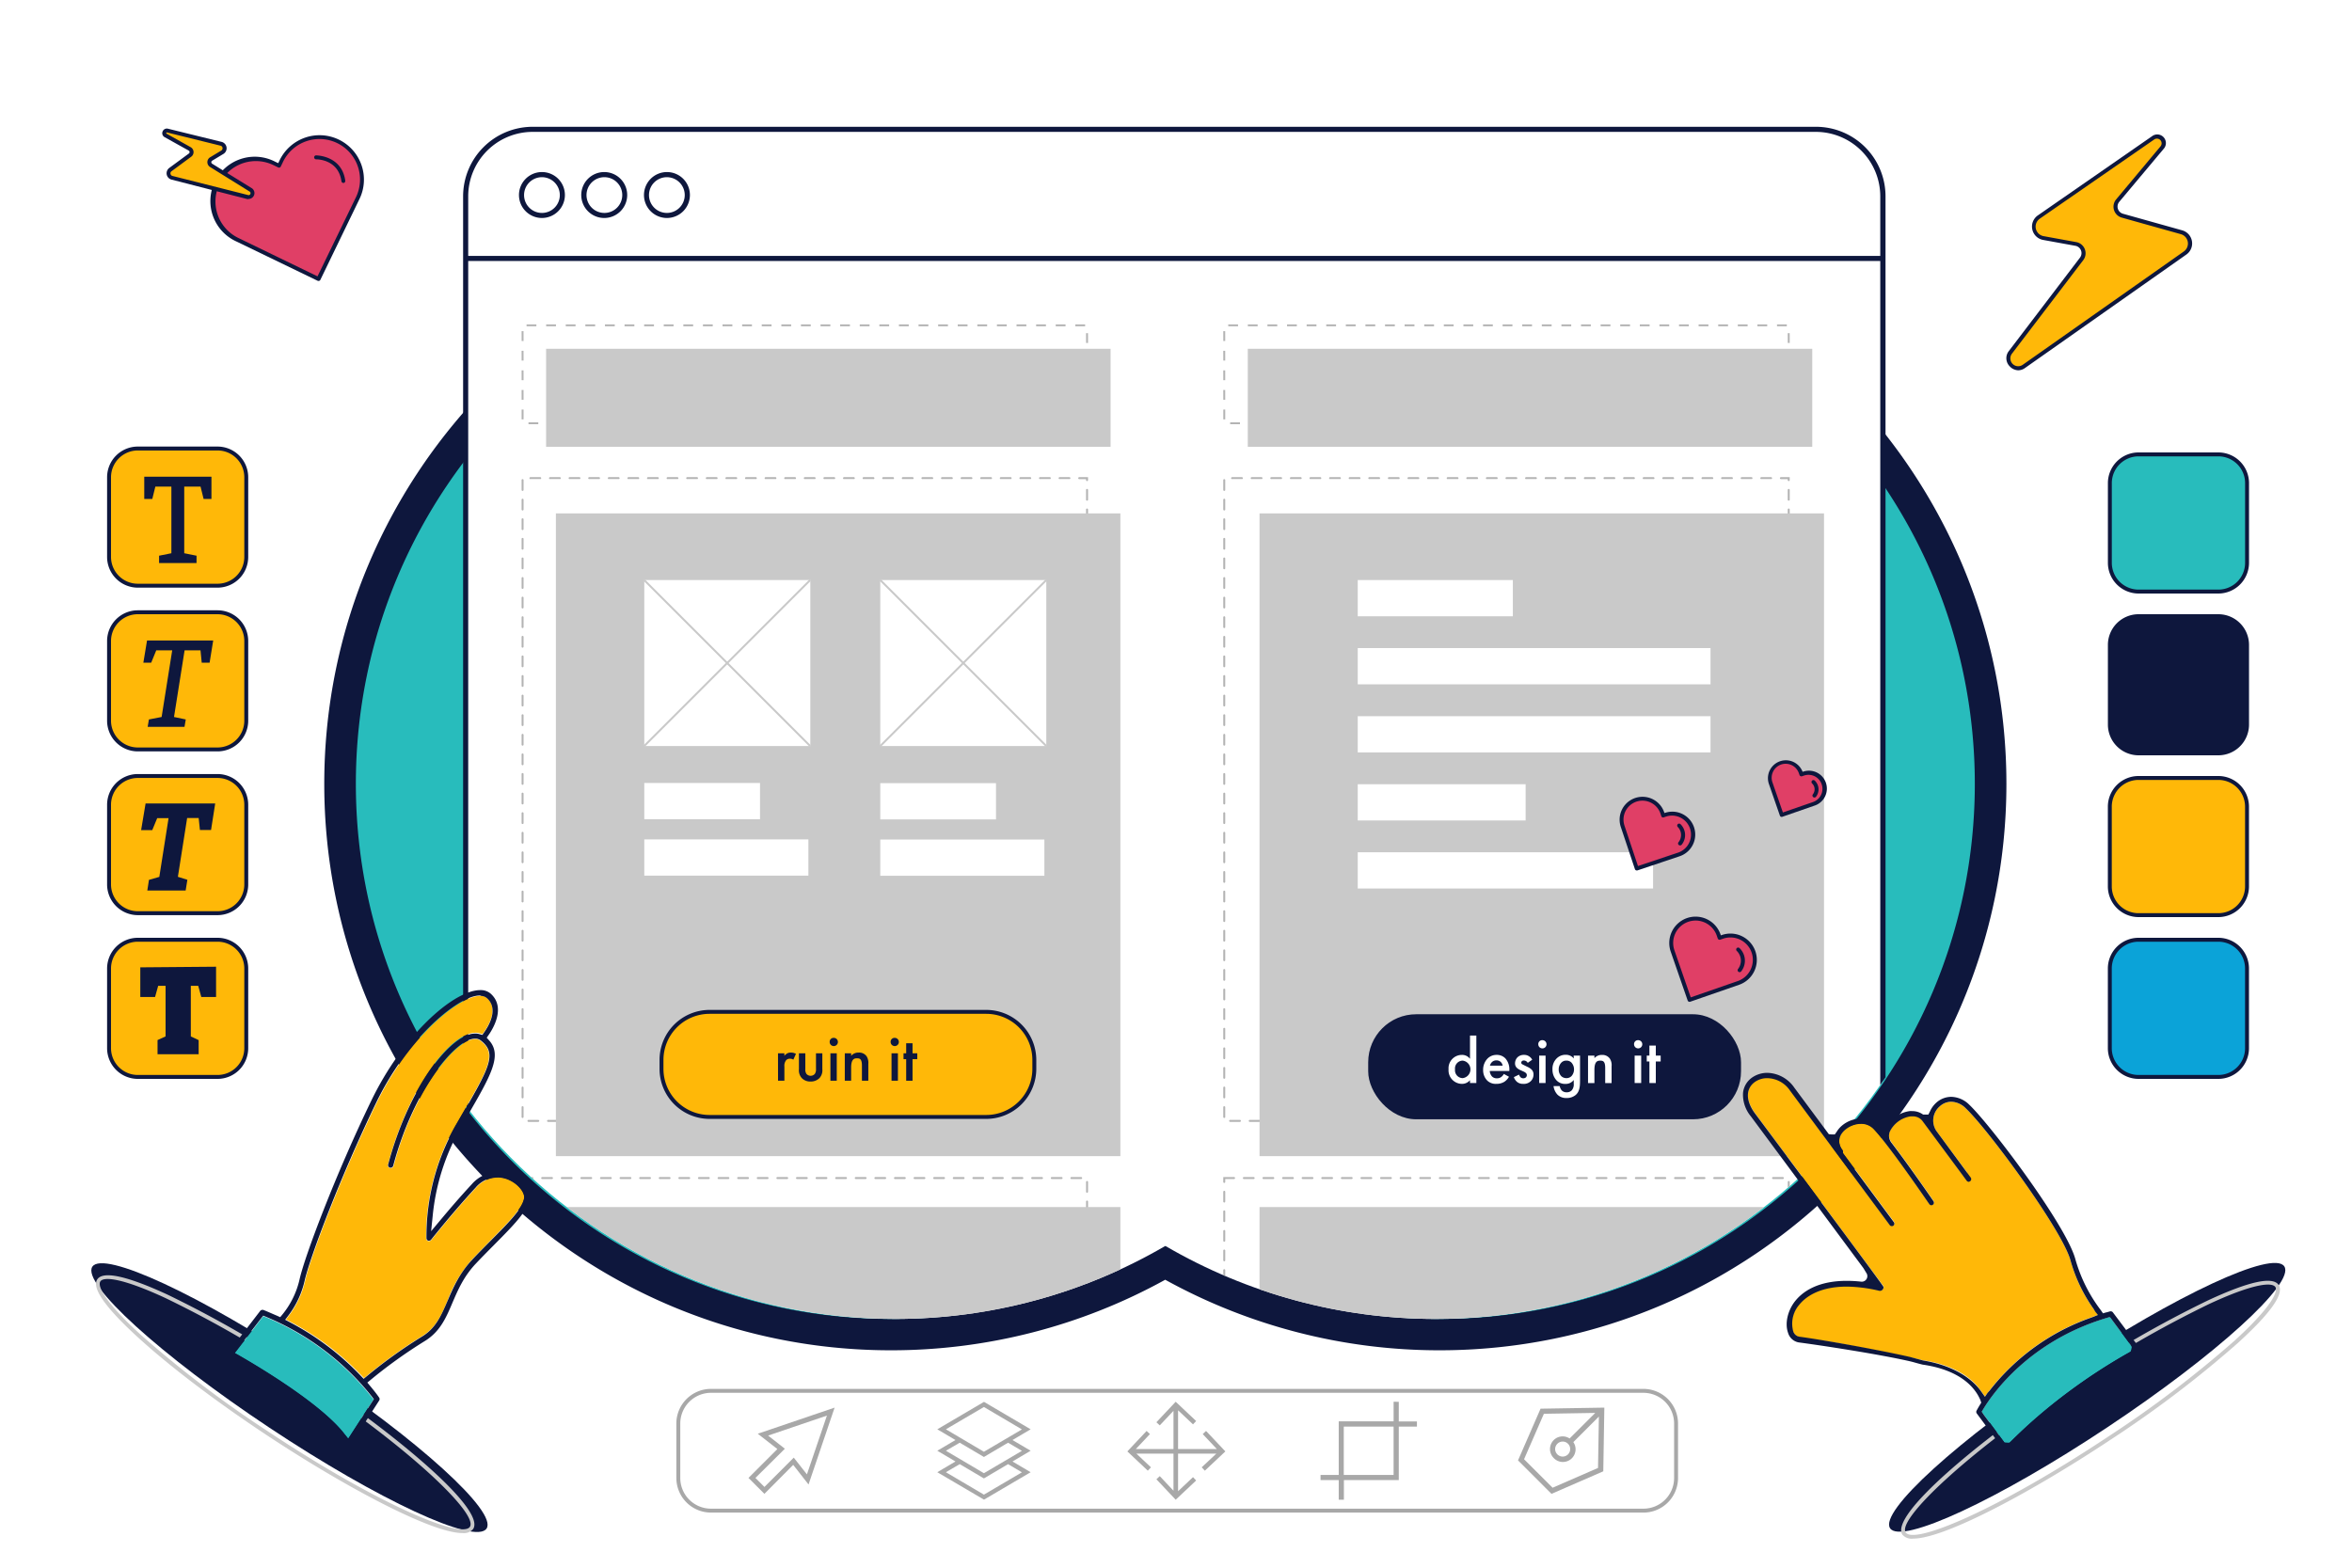 <svg id="Web_Design" data-name="Web Design" xmlns="http://www.w3.org/2000/svg" xmlns:xlink="http://www.w3.org/1999/xlink" viewBox="0 0 600 400"><defs><style>.cls-1,.cls-8,.cls-9{fill:none;}.cls-2{fill:#fff;}.cls-3{fill:#28bcbc;}.cls-4{fill:#0e173d;}.cls-5{clip-path:url(#clip-path);}.cls-6{fill:#b3b3b3;}.cls-7{fill:#c9c9c9;}.cls-8{stroke:#b3b3b3;stroke-linecap:round;stroke-dasharray:2.5 2.5;}.cls-8,.cls-9{stroke-miterlimit:10;stroke-width:0.5px;}.cls-9{stroke:#c9c9c9;}.cls-10{fill:#ffb808;}.cls-11{fill:#0ba3d8;}.cls-12{fill:#e03f66;}.cls-13{fill:#a8a8a8;}</style><clipPath id="clip-path"><path class="cls-1" d="M504.86,196c0,77.61-62,140.53-138.58,140.53a136.51,136.51,0,0,1-69-18.63,136.51,136.51,0,0,1-69,18.63C151.74,336.5,89.7,273.58,89.7,196s16.41-245,93-245c25.12,0,94.31,3.54,114.63,15.4C317.6-45.51,398.38-49.71,423.5-49.71,500-49.71,504.86,118.35,504.86,196Z"/></clipPath></defs><rect class="cls-2" width="600" height="400"/><path class="cls-3" d="M507.78,200a140.57,140.57,0,0,1-210.5,121.9,140.53,140.53,0,1,1,0-243.8A140.57,140.57,0,0,1,507.78,200Z"/><path class="cls-4" d="M367.25,344.53a144.62,144.62,0,0,1-70-18,144.59,144.59,0,0,1-70,18c-79.69,0-144.53-64.84-144.53-144.53S147.62,55.47,227.31,55.47a144.59,144.59,0,0,1,70,18,144.62,144.62,0,0,1,70-18c79.7,0,144.53,64.84,144.53,144.53S447,344.53,367.25,344.53Zm-70-26.63a4.07,4.07,0,0,1,2,.53,136.43,136.43,0,0,0,68,18.1c75.28,0,136.53-61.25,136.53-136.53S442.53,63.47,367.25,63.47a136.43,136.43,0,0,0-68,18.1,4,4,0,0,1-4,0,136.47,136.47,0,0,0-68-18.1C152,63.47,90.78,124.72,90.78,200S152,336.53,227.31,336.53a136.47,136.47,0,0,0,68-18.1A4,4,0,0,1,297.28,317.9Z"/><g class="cls-5"><g id="window"><rect class="cls-2" x="118.79" y="33" width="361.51" height="343.73" rx="17.08"/><path class="cls-4" d="M463.23,377.38H135.87a17.76,17.76,0,0,1-17.73-17.73V50.08a17.75,17.75,0,0,1,17.73-17.73H463.23A17.75,17.75,0,0,1,481,50.08V359.65A17.76,17.76,0,0,1,463.23,377.38ZM135.87,33.65a16.45,16.45,0,0,0-16.43,16.43V359.65a16.45,16.45,0,0,0,16.43,16.43H463.23a16.45,16.45,0,0,0,16.43-16.43V50.08a16.45,16.45,0,0,0-16.43-16.43Z"/><rect class="cls-4" x="119.09" y="65.29" width="360.91" height="1.3"/><circle class="cls-2" cx="138.26" cy="49.77" r="5.2"/><path class="cls-4" d="M138.26,55.62a5.86,5.86,0,1,1,5.85-5.85A5.87,5.87,0,0,1,138.26,55.62Zm0-10.41a4.56,4.56,0,1,0,4.55,4.56A4.57,4.57,0,0,0,138.26,45.21Z"/><circle class="cls-2" cx="154.19" cy="49.77" r="5.2"/><path class="cls-4" d="M154.19,55.62A5.86,5.86,0,1,1,160,49.77,5.86,5.86,0,0,1,154.19,55.62Zm0-10.41a4.56,4.56,0,1,0,4.55,4.56A4.56,4.56,0,0,0,154.19,45.21Z"/><circle class="cls-2" cx="170.13" cy="49.77" r="5.2"/><path class="cls-4" d="M170.13,55.62A5.86,5.86,0,1,1,176,49.77,5.87,5.87,0,0,1,170.13,55.62Zm0-10.41a4.56,4.56,0,1,0,4.55,4.56A4.57,4.57,0,0,0,170.13,45.21Z"/><path class="cls-6" d="M277.31,108.24h-2.5v-.48h2.5Zm-5,0h-2.5v-.48h2.5Zm-5,0h-2.5v-.48h2.5Zm-5,0h-2.5v-.48h2.5Zm-5,0h-2.5v-.48h2.5Zm-5,0h-2.5v-.48h2.5Zm-5,0h-2.5v-.48h2.5Zm-5,0h-2.5v-.48h2.5Zm-5,0h-2.5v-.48h2.5Zm-5,0h-2.5v-.48h2.5Zm-5,0h-2.5v-.48h2.5Zm-5,0h-2.5v-.48h2.5Zm-5,0h-2.5v-.48h2.5Zm-5,0h-2.5v-.48h2.5Zm-5,0h-2.5v-.48h2.5Zm-5,0h-2.5v-.48h2.5Zm-5,0h-2.5v-.48h2.5Zm-5,0h-2.5v-.48h2.5Zm-5,0h-2.5v-.48h2.5Zm-5,0h-2.5v-.48h2.5Zm-5,0h-2.5v-.48h2.5Zm-5,0h-2.5v-.48h2.5Zm-5,0h-2.5v-.48h2.5Zm-5,0h-2.5v-.48h2.5Zm-5,0h-2.5v-.48h2.5Zm-5,0h-2.5v-.48h2.5Zm-5,0h-2.5v-.48h2.5Zm-5,0h-2.5v-.48h2.5Zm-5,0h-2.5v-.48h2.5Zm140.24-.74h-.49V105h.49Zm-144-.5h-.49v-2.5h.49Zm144-4.5h-.49V100h.49Zm-144-.5h-.49V99.5h.49Zm144-4.5h-.49V95h.49Zm-144-.5h-.49V94.5h.49Zm144-4.5h-.49V90h.49Zm-144-.5h-.49V89.5h.49Zm144-4.5h-.49V85h.49Zm-144-.5h-.49V84.5h.49Zm143.26-3.76h-2.5v-.48h2.5Zm-5,0h-2.5v-.48h2.5Zm-5,0h-2.5v-.48h2.5Zm-5,0h-2.5v-.48h2.5Zm-5,0h-2.5v-.48h2.5Zm-5,0h-2.5v-.48h2.5Zm-5,0h-2.5v-.48h2.5Zm-5,0h-2.5v-.48h2.5Zm-5,0h-2.5v-.48h2.5Zm-5,0h-2.5v-.48h2.5Zm-5,0h-2.5v-.48h2.5Zm-5,0h-2.5v-.48h2.5Zm-5,0h-2.5v-.48h2.5Zm-5,0h-2.5v-.48h2.5Zm-5,0h-2.5v-.48h2.5Zm-5,0h-2.5v-.48h2.5Zm-5,0h-2.5v-.48h2.5Zm-5,0h-2.5v-.48h2.5Zm-5,0h-2.5v-.48h2.5Zm-5,0h-2.5v-.48h2.5Zm-5,0h-2.5v-.48h2.5Zm-5,0h-2.5v-.48h2.5Zm-5,0h-2.5v-.48h2.5Zm-5,0h-2.5v-.48h2.5Zm-5,0h-2.5v-.48h2.5Zm-5,0h-2.5v-.48h2.5Zm-5,0h-2.5v-.48h2.5Zm-5,0h-2.5v-.48h2.5Zm-5,0h-2.5v-.48h2.5Z"/><rect class="cls-7" x="139.31" y="89" width="144" height="25"/><path class="cls-6" d="M277.56,286.25h-2.75a.25.25,0,1,1,0-.5h2.25V285a.25.25,0,0,1,.5,0Zm-5.25,0h-2.5a.25.25,0,1,1,0-.5h2.5a.25.25,0,0,1,0,.5Zm-5,0h-2.5a.25.25,0,1,1,0-.5h2.5a.25.25,0,0,1,0,.5Zm-5,0h-2.5a.25.25,0,1,1,0-.5h2.5a.25.25,0,0,1,0,.5Zm-5,0h-2.5a.25.25,0,1,1,0-.5h2.5a.25.25,0,0,1,0,.5Zm-5,0h-2.5a.25.25,0,1,1,0-.5h2.5a.25.25,0,0,1,0,.5Zm-5,0h-2.5a.25.25,0,1,1,0-.5h2.5a.25.25,0,0,1,0,.5Zm-5,0h-2.5a.25.25,0,1,1,0-.5h2.5a.25.25,0,0,1,0,.5Zm-5,0h-2.5a.25.25,0,1,1,0-.5h2.5a.25.25,0,0,1,0,.5Zm-5,0h-2.5a.25.25,0,1,1,0-.5h2.5a.25.25,0,0,1,0,.5Zm-5,0h-2.5a.25.25,0,0,1,0-.5h2.5a.25.25,0,0,1,0,.5Zm-5,0h-2.5a.25.25,0,0,1,0-.5h2.5a.25.25,0,0,1,0,.5Zm-5,0h-2.5a.25.25,0,0,1,0-.5h2.5a.25.25,0,0,1,0,.5Zm-5,0h-2.5a.25.25,0,0,1,0-.5h2.5a.25.25,0,0,1,0,.5Zm-5,0h-2.5a.25.25,0,0,1,0-.5h2.5a.25.25,0,0,1,0,.5Zm-5,0h-2.5a.25.25,0,0,1,0-.5h2.5a.25.25,0,0,1,0,.5Zm-5,0h-2.5a.25.25,0,0,1,0-.5h2.5a.25.25,0,0,1,0,.5Zm-5,0h-2.5a.25.25,0,0,1,0-.5h2.5a.25.25,0,0,1,0,.5Zm-5,0h-2.5a.25.25,0,0,1,0-.5h2.5a.25.25,0,0,1,0,.5Zm-5,0h-2.5a.25.25,0,0,1,0-.5h2.5a.25.25,0,0,1,0,.5Zm-5,0h-2.5a.25.25,0,0,1,0-.5h2.5a.25.25,0,0,1,0,.5Zm-5,0h-2.5a.25.25,0,0,1,0-.5h2.5a.25.25,0,0,1,0,.5Zm-5,0h-2.5a.25.25,0,0,1,0-.5h2.5a.25.25,0,0,1,0,.5Zm-5,0h-2.5a.25.25,0,0,1,0-.5h2.5a.25.25,0,0,1,0,.5Zm-5,0h-2.5a.25.25,0,0,1,0-.5h2.5a.25.25,0,0,1,0,.5Zm-5,0h-2.5a.25.25,0,0,1,0-.5h2.5a.25.25,0,0,1,0,.5Zm-5,0h-2.5a.25.25,0,0,1,0-.5h2.5a.25.25,0,0,1,0,.5Zm-5,0h-2.5a.25.25,0,0,1,0-.5h2.5a.25.25,0,0,1,0,.5Zm-5,0h-2.5a.25.25,0,0,1,0-.5h2.5a.25.25,0,0,1,0,.5Zm-4-1a.25.25,0,0,1-.25-.25v-2.5a.25.25,0,0,1,.5,0V285A.25.25,0,0,1,133.31,285.25Zm144-2.5a.25.25,0,0,1-.25-.25V280a.25.25,0,0,1,.5,0v2.5A.25.25,0,0,1,277.31,282.75Zm-144-2.5a.25.25,0,0,1-.25-.25v-2.5a.25.25,0,0,1,.5,0V280A.25.25,0,0,1,133.31,280.25Zm144-2.5a.25.25,0,0,1-.25-.25V275a.25.25,0,0,1,.5,0v2.5A.25.25,0,0,1,277.31,277.75Zm-144-2.5a.25.25,0,0,1-.25-.25v-2.5a.25.25,0,0,1,.5,0V275A.25.25,0,0,1,133.31,275.25Zm144-2.5a.25.25,0,0,1-.25-.25V270a.25.25,0,0,1,.5,0v2.5A.25.25,0,0,1,277.31,272.75Zm-144-2.5a.25.25,0,0,1-.25-.25v-2.5a.25.25,0,0,1,.5,0V270A.25.25,0,0,1,133.31,270.25Zm144-2.5a.25.25,0,0,1-.25-.25V265a.25.25,0,0,1,.5,0v2.5A.25.25,0,0,1,277.31,267.75Zm-144-2.5a.25.25,0,0,1-.25-.25v-2.5a.25.25,0,0,1,.5,0V265A.25.25,0,0,1,133.31,265.25Zm144-2.5a.25.25,0,0,1-.25-.25V260a.25.25,0,0,1,.5,0v2.5A.25.25,0,0,1,277.31,262.75Zm-144-2.5a.25.25,0,0,1-.25-.25v-2.5a.25.25,0,0,1,.5,0V260A.25.25,0,0,1,133.31,260.25Zm144-2.5a.25.25,0,0,1-.25-.25V255a.25.25,0,1,1,.5,0v2.5A.25.25,0,0,1,277.31,257.75Zm-144-2.5a.25.25,0,0,1-.25-.25v-2.5a.25.25,0,0,1,.5,0V255A.25.25,0,0,1,133.31,255.25Zm144-2.5a.25.25,0,0,1-.25-.25V250a.25.25,0,1,1,.5,0v2.5A.25.25,0,0,1,277.31,252.75Zm-144-2.5a.25.25,0,0,1-.25-.25v-2.5a.25.25,0,0,1,.5,0V250A.25.25,0,0,1,133.31,250.25Zm144-2.5a.25.25,0,0,1-.25-.25V245a.25.25,0,1,1,.5,0v2.5A.25.25,0,0,1,277.31,247.75Zm-144-2.5a.25.25,0,0,1-.25-.25v-2.5a.25.25,0,0,1,.5,0V245A.25.25,0,0,1,133.31,245.25Zm144-2.5a.25.25,0,0,1-.25-.25V240a.25.25,0,1,1,.5,0v2.5A.25.25,0,0,1,277.31,242.75Zm-144-2.5a.25.25,0,0,1-.25-.25v-2.5a.25.25,0,0,1,.5,0V240A.25.25,0,0,1,133.31,240.25Zm144-2.5a.25.25,0,0,1-.25-.25V235a.25.25,0,1,1,.5,0v2.5A.25.25,0,0,1,277.31,237.75Zm-144-2.5a.25.25,0,0,1-.25-.25v-2.5a.25.25,0,0,1,.5,0V235A.25.25,0,0,1,133.31,235.25Zm144-2.5a.25.25,0,0,1-.25-.25V230a.25.25,0,0,1,.5,0v2.5A.25.25,0,0,1,277.31,232.75Zm-144-2.5a.25.25,0,0,1-.25-.25v-2.5a.25.25,0,0,1,.5,0V230A.25.25,0,0,1,133.31,230.25Zm144-2.5a.25.25,0,0,1-.25-.25V225a.25.25,0,0,1,.5,0v2.5A.25.25,0,0,1,277.31,227.75Zm-144-2.5a.25.25,0,0,1-.25-.25v-2.5a.25.25,0,0,1,.5,0V225A.25.25,0,0,1,133.31,225.25Zm144-2.5a.25.25,0,0,1-.25-.25V220a.25.25,0,0,1,.5,0v2.5A.25.25,0,0,1,277.31,222.75Zm-144-2.5a.25.25,0,0,1-.25-.25v-2.5a.25.25,0,0,1,.5,0V220A.25.25,0,0,1,133.31,220.25Zm144-2.5a.25.25,0,0,1-.25-.25V215a.25.25,0,0,1,.5,0v2.5A.25.25,0,0,1,277.31,217.75Zm-144-2.5a.25.25,0,0,1-.25-.25v-2.5a.25.25,0,0,1,.5,0V215A.25.25,0,0,1,133.31,215.25Zm144-2.5a.25.25,0,0,1-.25-.25V210a.25.25,0,0,1,.5,0v2.5A.25.25,0,0,1,277.31,212.75Zm-144-2.5a.25.25,0,0,1-.25-.25v-2.5a.25.25,0,0,1,.5,0V210A.25.25,0,0,1,133.31,210.25Zm144-2.5a.25.25,0,0,1-.25-.25V205a.25.25,0,0,1,.5,0v2.5A.25.25,0,0,1,277.31,207.75Zm-144-2.5a.25.25,0,0,1-.25-.25v-2.5a.25.25,0,0,1,.5,0V205A.25.25,0,0,1,133.31,205.25Zm144-2.5a.25.25,0,0,1-.25-.25V200a.25.25,0,0,1,.5,0v2.5A.25.25,0,0,1,277.31,202.75Zm-144-2.5a.25.25,0,0,1-.25-.25v-2.5a.25.25,0,0,1,.5,0V200A.25.25,0,0,1,133.31,200.25Zm144-2.5a.25.25,0,0,1-.25-.25V195a.25.25,0,0,1,.5,0v2.5A.25.25,0,0,1,277.31,197.75Zm-144-2.5a.25.25,0,0,1-.25-.25v-2.5a.25.25,0,0,1,.5,0V195A.25.25,0,0,1,133.31,195.25Zm144-2.5a.25.25,0,0,1-.25-.25V190a.25.25,0,0,1,.5,0v2.5A.25.25,0,0,1,277.31,192.75Zm-144-2.5a.25.25,0,0,1-.25-.25v-2.5a.25.25,0,0,1,.5,0V190A.25.25,0,0,1,133.31,190.25Zm144-2.5a.25.25,0,0,1-.25-.25V185a.25.25,0,0,1,.5,0v2.5A.25.25,0,0,1,277.31,187.75Zm-144-2.5a.25.25,0,0,1-.25-.25v-2.5a.25.25,0,0,1,.5,0V185A.25.25,0,0,1,133.31,185.25Zm144-2.5a.25.25,0,0,1-.25-.25V180a.25.25,0,0,1,.5,0v2.5A.25.25,0,0,1,277.31,182.75Zm-144-2.5a.25.25,0,0,1-.25-.25v-2.5a.25.25,0,0,1,.5,0V180A.25.25,0,0,1,133.31,180.25Zm144-2.5a.25.25,0,0,1-.25-.25V175a.25.25,0,0,1,.5,0v2.5A.25.25,0,0,1,277.31,177.75Zm-144-2.5a.25.25,0,0,1-.25-.25v-2.5a.25.25,0,0,1,.5,0V175A.25.25,0,0,1,133.31,175.25Zm144-2.5a.25.25,0,0,1-.25-.25V170a.25.25,0,0,1,.5,0v2.5A.25.25,0,0,1,277.31,172.75Zm-144-2.5a.25.25,0,0,1-.25-.25v-2.5a.25.25,0,0,1,.5,0V170A.25.25,0,0,1,133.31,170.25Zm144-2.5a.25.25,0,0,1-.25-.25V165a.25.25,0,0,1,.5,0v2.5A.25.25,0,0,1,277.31,167.75Zm-144-2.5a.25.25,0,0,1-.25-.25v-2.5a.25.25,0,0,1,.5,0V165A.25.25,0,0,1,133.31,165.25Zm144-2.5a.25.25,0,0,1-.25-.25V160a.25.25,0,0,1,.5,0v2.5A.25.25,0,0,1,277.31,162.75Zm-144-2.5a.25.25,0,0,1-.25-.25v-2.5a.25.25,0,0,1,.5,0V160A.25.25,0,0,1,133.31,160.25Zm144-2.5a.25.25,0,0,1-.25-.25V155a.25.25,0,0,1,.5,0v2.5A.25.25,0,0,1,277.31,157.75Zm-144-2.5a.25.25,0,0,1-.25-.25v-2.5a.25.25,0,0,1,.5,0V155A.25.25,0,0,1,133.31,155.25Zm144-2.5a.25.25,0,0,1-.25-.25V150a.25.25,0,0,1,.5,0v2.5A.25.25,0,0,1,277.31,152.75Zm-144-2.5a.25.25,0,0,1-.25-.25v-2.5a.25.25,0,0,1,.5,0V150A.25.25,0,0,1,133.31,150.25Zm144-2.5a.25.25,0,0,1-.25-.25V145a.25.25,0,0,1,.5,0v2.5A.25.25,0,0,1,277.31,147.75Zm-144-2.5a.25.25,0,0,1-.25-.25v-2.5a.25.25,0,0,1,.5,0V145A.25.25,0,0,1,133.31,145.25Zm144-2.5a.25.25,0,0,1-.25-.25V140a.25.25,0,0,1,.5,0v2.5A.25.25,0,0,1,277.31,142.75Zm-144-2.5a.25.25,0,0,1-.25-.25v-2.5a.25.25,0,0,1,.5,0V140A.25.25,0,0,1,133.31,140.25Zm144-2.5a.25.25,0,0,1-.25-.25V135a.25.25,0,0,1,.5,0v2.5A.25.25,0,0,1,277.31,137.75Zm-144-2.5a.25.25,0,0,1-.25-.25v-2.5a.25.25,0,0,1,.5,0V135A.25.25,0,0,1,133.31,135.25Zm144-2.5a.25.25,0,0,1-.25-.25V130a.25.25,0,0,1,.5,0v2.5A.25.25,0,0,1,277.31,132.75Zm-144-2.5a.25.25,0,0,1-.25-.25v-2.5a.25.25,0,0,1,.5,0V130A.25.25,0,0,1,133.31,130.25Zm144-2.5a.25.25,0,0,1-.25-.25V125a.25.25,0,0,1,.5,0v2.5A.25.25,0,0,1,277.31,127.75Zm-144-2.5a.25.25,0,0,1-.25-.25v-2.5a.25.25,0,0,1,.5,0V125A.25.25,0,0,1,133.31,125.25Zm144-2.5a.25.25,0,0,1-.25-.25v-.25h-1.75a.25.25,0,0,1,0-.5h2.25v.75A.25.25,0,0,1,277.31,122.75Zm-4.5-.5h-2.5a.25.25,0,0,1,0-.5h2.5a.25.25,0,0,1,0,.5Zm-5,0h-2.5a.25.25,0,0,1,0-.5h2.5a.25.25,0,0,1,0,.5Zm-5,0h-2.5a.25.25,0,0,1,0-.5h2.5a.25.25,0,0,1,0,.5Zm-5,0h-2.5a.25.25,0,0,1,0-.5h2.5a.25.25,0,0,1,0,.5Zm-5,0h-2.5a.25.25,0,0,1,0-.5h2.5a.25.25,0,0,1,0,.5Zm-5,0h-2.5a.25.25,0,0,1,0-.5h2.5a.25.25,0,0,1,0,.5Zm-5,0h-2.5a.25.25,0,0,1,0-.5h2.5a.25.25,0,0,1,0,.5Zm-5,0h-2.5a.25.25,0,0,1,0-.5h2.5a.25.25,0,0,1,0,.5Zm-5,0h-2.5a.25.25,0,0,1,0-.5h2.5a.25.25,0,0,1,0,.5Zm-5,0h-2.5a.25.25,0,0,1,0-.5h2.5a.25.25,0,0,1,0,.5Zm-5,0h-2.5a.25.25,0,0,1,0-.5h2.5a.25.25,0,0,1,0,.5Zm-5,0h-2.5a.25.25,0,0,1,0-.5h2.5a.25.25,0,0,1,0,.5Zm-5,0h-2.5a.25.25,0,0,1,0-.5h2.5a.25.25,0,0,1,0,.5Zm-5,0h-2.5a.25.25,0,0,1,0-.5h2.5a.25.25,0,0,1,0,.5Zm-5,0h-2.5a.25.25,0,0,1,0-.5h2.5a.25.25,0,0,1,0,.5Zm-5,0h-2.5a.25.25,0,0,1,0-.5h2.5a.25.25,0,0,1,0,.5Zm-5,0h-2.5a.25.25,0,0,1,0-.5h2.5a.25.25,0,0,1,0,.5Zm-5,0h-2.5a.25.25,0,0,1,0-.5h2.5a.25.25,0,0,1,0,.5Zm-5,0h-2.5a.25.25,0,0,1,0-.5h2.5a.25.25,0,0,1,0,.5Zm-5,0h-2.5a.25.25,0,0,1,0-.5h2.5a.25.25,0,0,1,0,.5Zm-5,0h-2.5a.25.25,0,0,1,0-.5h2.5a.25.25,0,0,1,0,.5Zm-5,0h-2.5a.25.25,0,0,1,0-.5h2.5a.25.25,0,0,1,0,.5Zm-5,0h-2.5a.25.25,0,0,1,0-.5h2.5a.25.25,0,0,1,0,.5Zm-5,0h-2.5a.25.25,0,0,1,0-.5h2.5a.25.25,0,0,1,0,.5Zm-5,0h-2.5a.25.25,0,0,1,0-.5h2.5a.25.25,0,0,1,0,.5Zm-5,0h-2.5a.25.25,0,0,1,0-.5h2.5a.25.25,0,0,1,0,.5Zm-5,0h-2.5a.25.25,0,0,1,0-.5h2.5a.25.25,0,0,1,0,.5Zm-5,0h-2.5a.25.25,0,0,1,0-.5h2.5a.25.25,0,0,1,0,.5Z"/><rect class="cls-8" x="133.31" y="300.58" width="144" height="164"/><rect class="cls-7" x="141.81" y="131" width="144" height="164"/><rect class="cls-7" x="141.81" y="307.98" width="144" height="164"/><path class="cls-6" d="M456.31,108.24h-2.5v-.48h2.5Zm-5,0h-2.5v-.48h2.5Zm-5,0h-2.5v-.48h2.5Zm-5,0h-2.5v-.48h2.5Zm-5,0h-2.5v-.48h2.5Zm-5,0h-2.5v-.48h2.5Zm-5,0h-2.5v-.48h2.5Zm-5,0h-2.5v-.48h2.5Zm-5,0h-2.5v-.48h2.5Zm-5,0h-2.5v-.48h2.5Zm-5,0h-2.5v-.48h2.5Zm-5,0h-2.5v-.48h2.5Zm-5,0h-2.5v-.48h2.5Zm-5,0h-2.5v-.48h2.5Zm-5,0h-2.5v-.48h2.5Zm-5,0h-2.5v-.48h2.5Zm-5,0h-2.5v-.48h2.5Zm-5,0h-2.5v-.48h2.5Zm-5,0h-2.5v-.48h2.5Zm-5,0h-2.5v-.48h2.5Zm-5,0h-2.5v-.48h2.5Zm-5,0h-2.5v-.48h2.5Zm-5,0h-2.5v-.48h2.5Zm-5,0h-2.5v-.48h2.5Zm-5,0h-2.5v-.48h2.5Zm-5,0h-2.5v-.48h2.5Zm-5,0h-2.5v-.48h2.5Zm-5,0h-2.5v-.48h2.5Zm-5,0h-2.5v-.48h2.5Zm140.24-.74h-.49V105h.49Zm-144-.5h-.49v-2.5h.49Zm144-4.5h-.49V100h.49Zm-144-.5h-.49V99.5h.49Zm144-4.5h-.49V95h.49Zm-144-.5h-.49V94.5h.49Zm144-4.5h-.49V90h.49Zm-144-.5h-.49V89.5h.49Zm144-4.5h-.49V85h.49Zm-144-.5h-.49V84.5h.49Zm143.26-3.76h-2.5v-.48h2.5Zm-5,0h-2.5v-.48h2.5Zm-5,0h-2.5v-.48h2.5Zm-5,0h-2.5v-.48h2.5Zm-5,0h-2.5v-.48h2.5Zm-5,0h-2.5v-.48h2.5Zm-5,0h-2.5v-.48h2.5Zm-5,0h-2.5v-.48h2.5Zm-5,0h-2.5v-.48h2.5Zm-5,0h-2.5v-.48h2.5Zm-5,0h-2.5v-.48h2.5Zm-5,0h-2.5v-.48h2.5Zm-5,0h-2.5v-.48h2.5Zm-5,0h-2.5v-.48h2.5Zm-5,0h-2.5v-.48h2.5Zm-5,0h-2.5v-.48h2.5Zm-5,0h-2.5v-.48h2.5Zm-5,0h-2.5v-.48h2.5Zm-5,0h-2.5v-.48h2.5Zm-5,0h-2.5v-.48h2.5Zm-5,0h-2.5v-.48h2.5Zm-5,0h-2.5v-.48h2.5Zm-5,0h-2.5v-.48h2.5Zm-5,0h-2.5v-.48h2.5Zm-5,0h-2.5v-.48h2.5Zm-5,0h-2.5v-.48h2.5Zm-5,0h-2.5v-.48h2.5Zm-5,0h-2.5v-.48h2.5Zm-5,0h-2.5v-.48h2.5Z"/><rect class="cls-7" x="318.31" y="89" width="144" height="25"/><path class="cls-6" d="M456.56,286.25h-2.75a.25.25,0,1,1,0-.5h2.25V285a.25.25,0,0,1,.5,0Zm-5.25,0h-2.5a.25.25,0,1,1,0-.5h2.5a.25.25,0,0,1,0,.5Zm-5,0h-2.5a.25.25,0,1,1,0-.5h2.5a.25.25,0,0,1,0,.5Zm-5,0h-2.5a.25.25,0,1,1,0-.5h2.5a.25.25,0,0,1,0,.5Zm-5,0h-2.5a.25.25,0,1,1,0-.5h2.5a.25.25,0,0,1,0,.5Zm-5,0h-2.5a.25.25,0,1,1,0-.5h2.5a.25.25,0,0,1,0,.5Zm-5,0h-2.5a.25.25,0,1,1,0-.5h2.5a.25.25,0,0,1,0,.5Zm-5,0h-2.5a.25.25,0,1,1,0-.5h2.5a.25.25,0,0,1,0,.5Zm-5,0h-2.5a.25.25,0,1,1,0-.5h2.5a.25.25,0,0,1,0,.5Zm-5,0h-2.5a.25.25,0,1,1,0-.5h2.5a.25.25,0,0,1,0,.5Zm-5,0h-2.5a.25.25,0,1,1,0-.5h2.5a.25.25,0,0,1,0,.5Zm-5,0h-2.5a.25.25,0,1,1,0-.5h2.5a.25.25,0,0,1,0,.5Zm-5,0h-2.5a.25.25,0,1,1,0-.5h2.5a.25.25,0,0,1,0,.5Zm-5,0h-2.5a.25.25,0,1,1,0-.5h2.5a.25.25,0,0,1,0,.5Zm-5,0h-2.5a.25.25,0,1,1,0-.5h2.5a.25.25,0,0,1,0,.5Zm-5,0h-2.5a.25.25,0,1,1,0-.5h2.5a.25.25,0,0,1,0,.5Zm-5,0h-2.5a.25.25,0,1,1,0-.5h2.5a.25.25,0,0,1,0,.5Zm-5,0h-2.5a.25.25,0,1,1,0-.5h2.5a.25.25,0,0,1,0,.5Zm-5,0h-2.5a.25.25,0,1,1,0-.5h2.5a.25.25,0,0,1,0,.5Zm-5,0h-2.5a.25.25,0,1,1,0-.5h2.5a.25.25,0,0,1,0,.5Zm-5,0h-2.5a.25.25,0,1,1,0-.5h2.5a.25.25,0,0,1,0,.5Zm-5,0h-2.5a.25.25,0,1,1,0-.5h2.5a.25.25,0,0,1,0,.5Zm-5,0h-2.5a.25.25,0,1,1,0-.5h2.5a.25.25,0,0,1,0,.5Zm-5,0h-2.5a.25.25,0,1,1,0-.5h2.5a.25.25,0,0,1,0,.5Zm-5,0h-2.5a.25.25,0,1,1,0-.5h2.5a.25.25,0,0,1,0,.5Zm-5,0h-2.5a.25.25,0,1,1,0-.5h2.5a.25.25,0,0,1,0,.5Zm-5,0h-2.5a.25.25,0,1,1,0-.5h2.5a.25.25,0,0,1,0,.5Zm-5,0h-2.5a.25.25,0,1,1,0-.5h2.5a.25.25,0,0,1,0,.5Zm-5,0h-2.5a.25.25,0,1,1,0-.5h2.5a.25.25,0,0,1,0,.5Zm-4-1a.25.25,0,0,1-.25-.25v-2.5a.25.25,0,0,1,.5,0V285A.25.25,0,0,1,312.31,285.25Zm144-2.5a.25.25,0,0,1-.25-.25V280a.25.25,0,0,1,.5,0v2.5A.25.25,0,0,1,456.31,282.75Zm-144-2.5a.25.25,0,0,1-.25-.25v-2.5a.25.25,0,0,1,.5,0V280A.25.25,0,0,1,312.31,280.25Zm144-2.5a.25.25,0,0,1-.25-.25V275a.25.25,0,0,1,.5,0v2.5A.25.25,0,0,1,456.31,277.75Zm-144-2.5a.25.25,0,0,1-.25-.25v-2.5a.25.25,0,0,1,.5,0V275A.25.25,0,0,1,312.31,275.25Zm144-2.5a.25.25,0,0,1-.25-.25V270a.25.25,0,0,1,.5,0v2.5A.25.25,0,0,1,456.31,272.75Zm-144-2.5a.25.25,0,0,1-.25-.25v-2.5a.25.25,0,0,1,.5,0V270A.25.25,0,0,1,312.31,270.25Zm144-2.5a.25.25,0,0,1-.25-.25V265a.25.25,0,0,1,.5,0v2.5A.25.25,0,0,1,456.31,267.75Zm-144-2.5a.25.25,0,0,1-.25-.25v-2.5a.25.25,0,0,1,.5,0V265A.25.25,0,0,1,312.31,265.25Zm144-2.5a.25.25,0,0,1-.25-.25V260a.25.25,0,0,1,.5,0v2.5A.25.25,0,0,1,456.31,262.75Zm-144-2.5a.25.25,0,0,1-.25-.25v-2.5a.25.25,0,0,1,.5,0V260A.25.25,0,0,1,312.31,260.25Zm144-2.5a.25.25,0,0,1-.25-.25V255a.25.25,0,1,1,.5,0v2.5A.25.25,0,0,1,456.31,257.75Zm-144-2.5a.25.25,0,0,1-.25-.25v-2.5a.25.25,0,1,1,.5,0V255A.25.25,0,0,1,312.31,255.25Zm144-2.5a.25.25,0,0,1-.25-.25V250a.25.25,0,1,1,.5,0v2.5A.25.25,0,0,1,456.31,252.75Zm-144-2.5a.25.25,0,0,1-.25-.25v-2.5a.25.25,0,1,1,.5,0V250A.25.25,0,0,1,312.31,250.25Zm144-2.5a.25.25,0,0,1-.25-.25V245a.25.25,0,1,1,.5,0v2.5A.25.25,0,0,1,456.31,247.75Zm-144-2.5a.25.25,0,0,1-.25-.25v-2.5a.25.25,0,1,1,.5,0V245A.25.25,0,0,1,312.31,245.25Zm144-2.5a.25.25,0,0,1-.25-.25V240a.25.25,0,1,1,.5,0v2.5A.25.25,0,0,1,456.31,242.75Zm-144-2.5a.25.25,0,0,1-.25-.25v-2.5a.25.25,0,1,1,.5,0V240A.25.25,0,0,1,312.31,240.25Zm144-2.5a.25.25,0,0,1-.25-.25V235a.25.25,0,1,1,.5,0v2.5A.25.25,0,0,1,456.31,237.75Zm-144-2.5a.25.25,0,0,1-.25-.25v-2.5a.25.25,0,1,1,.5,0V235A.25.25,0,0,1,312.31,235.25Zm144-2.5a.25.25,0,0,1-.25-.25V230a.25.25,0,1,1,.5,0v2.5A.25.25,0,0,1,456.31,232.75Zm-144-2.5a.25.25,0,0,1-.25-.25v-2.5a.25.25,0,1,1,.5,0V230A.25.25,0,0,1,312.31,230.25Zm144-2.5a.25.25,0,0,1-.25-.25V225a.25.25,0,1,1,.5,0v2.5A.25.25,0,0,1,456.31,227.75Zm-144-2.5a.25.25,0,0,1-.25-.25v-2.5a.25.25,0,1,1,.5,0V225A.25.25,0,0,1,312.31,225.25Zm144-2.5a.25.25,0,0,1-.25-.25V220a.25.25,0,1,1,.5,0v2.5A.25.25,0,0,1,456.31,222.75Zm-144-2.5a.25.25,0,0,1-.25-.25v-2.5a.25.25,0,1,1,.5,0V220A.25.25,0,0,1,312.31,220.25Zm144-2.5a.25.25,0,0,1-.25-.25V215a.25.25,0,1,1,.5,0v2.5A.25.25,0,0,1,456.31,217.75Zm-144-2.5a.25.25,0,0,1-.25-.25v-2.5a.25.25,0,1,1,.5,0V215A.25.25,0,0,1,312.31,215.25Zm144-2.5a.25.25,0,0,1-.25-.25V210a.25.25,0,1,1,.5,0v2.5A.25.25,0,0,1,456.31,212.75Zm-144-2.5a.25.25,0,0,1-.25-.25v-2.5a.25.25,0,1,1,.5,0V210A.25.25,0,0,1,312.31,210.25Zm144-2.5a.25.25,0,0,1-.25-.25V205a.25.25,0,1,1,.5,0v2.5A.25.25,0,0,1,456.31,207.75Zm-144-2.5a.25.25,0,0,1-.25-.25v-2.5a.25.25,0,1,1,.5,0V205A.25.25,0,0,1,312.31,205.25Zm144-2.5a.25.25,0,0,1-.25-.25V200a.25.25,0,1,1,.5,0v2.5A.25.25,0,0,1,456.31,202.75Zm-144-2.5a.25.25,0,0,1-.25-.25v-2.5a.25.25,0,0,1,.5,0V200A.25.25,0,0,1,312.31,200.25Zm144-2.5a.25.25,0,0,1-.25-.25V195a.25.25,0,1,1,.5,0v2.5A.25.25,0,0,1,456.31,197.75Zm-144-2.5a.25.25,0,0,1-.25-.25v-2.5a.25.25,0,0,1,.5,0V195A.25.25,0,0,1,312.31,195.25Zm144-2.5a.25.25,0,0,1-.25-.25V190a.25.25,0,1,1,.5,0v2.5A.25.25,0,0,1,456.31,192.75Zm-144-2.5a.25.25,0,0,1-.25-.25v-2.5a.25.25,0,0,1,.5,0V190A.25.25,0,0,1,312.31,190.25Zm144-2.5a.25.25,0,0,1-.25-.25V185a.25.25,0,1,1,.5,0v2.5A.25.25,0,0,1,456.31,187.75Zm-144-2.5a.25.25,0,0,1-.25-.25v-2.5a.25.25,0,0,1,.5,0V185A.25.25,0,0,1,312.31,185.25Zm144-2.5a.25.25,0,0,1-.25-.25V180a.25.25,0,1,1,.5,0v2.5A.25.25,0,0,1,456.31,182.75Zm-144-2.5a.25.25,0,0,1-.25-.25v-2.5a.25.25,0,0,1,.5,0V180A.25.25,0,0,1,312.31,180.25Zm144-2.5a.25.25,0,0,1-.25-.25V175a.25.25,0,1,1,.5,0v2.5A.25.25,0,0,1,456.31,177.75Zm-144-2.5a.25.25,0,0,1-.25-.25v-2.5a.25.25,0,0,1,.5,0V175A.25.25,0,0,1,312.31,175.25Zm144-2.5a.25.25,0,0,1-.25-.25V170a.25.25,0,1,1,.5,0v2.5A.25.25,0,0,1,456.31,172.75Zm-144-2.5a.25.25,0,0,1-.25-.25v-2.5a.25.25,0,0,1,.5,0V170A.25.25,0,0,1,312.31,170.25Zm144-2.5a.25.25,0,0,1-.25-.25V165a.25.25,0,1,1,.5,0v2.5A.25.25,0,0,1,456.31,167.75Zm-144-2.5a.25.25,0,0,1-.25-.25v-2.5a.25.25,0,0,1,.5,0V165A.25.25,0,0,1,312.31,165.25Zm144-2.5a.25.25,0,0,1-.25-.25V160a.25.25,0,1,1,.5,0v2.5A.25.25,0,0,1,456.31,162.75Zm-144-2.5a.25.25,0,0,1-.25-.25v-2.5a.25.25,0,0,1,.5,0V160A.25.25,0,0,1,312.31,160.25Zm144-2.5a.25.25,0,0,1-.25-.25V155a.25.25,0,1,1,.5,0v2.5A.25.25,0,0,1,456.31,157.75Zm-144-2.5a.25.25,0,0,1-.25-.25v-2.5a.25.25,0,0,1,.5,0V155A.25.25,0,0,1,312.31,155.25Zm144-2.5a.25.25,0,0,1-.25-.25V150a.25.25,0,1,1,.5,0v2.5A.25.25,0,0,1,456.31,152.75Zm-144-2.5a.25.25,0,0,1-.25-.25v-2.5a.25.25,0,0,1,.5,0V150A.25.25,0,0,1,312.31,150.25Zm144-2.5a.25.25,0,0,1-.25-.25V145a.25.25,0,1,1,.5,0v2.5A.25.25,0,0,1,456.31,147.75Zm-144-2.5a.25.25,0,0,1-.25-.25v-2.5a.25.25,0,0,1,.5,0V145A.25.25,0,0,1,312.31,145.25Zm144-2.5a.25.25,0,0,1-.25-.25V140a.25.25,0,1,1,.5,0v2.5A.25.25,0,0,1,456.31,142.75Zm-144-2.5a.25.25,0,0,1-.25-.25v-2.5a.25.25,0,0,1,.5,0V140A.25.25,0,0,1,312.31,140.25Zm144-2.5a.25.25,0,0,1-.25-.25V135a.25.25,0,1,1,.5,0v2.5A.25.25,0,0,1,456.31,137.75Zm-144-2.5a.25.25,0,0,1-.25-.25v-2.5a.25.25,0,0,1,.5,0V135A.25.25,0,0,1,312.31,135.25Zm144-2.5a.25.25,0,0,1-.25-.25V130a.25.25,0,1,1,.5,0v2.5A.25.25,0,0,1,456.31,132.75Zm-144-2.5a.25.25,0,0,1-.25-.25v-2.5a.25.25,0,0,1,.5,0V130A.25.25,0,0,1,312.31,130.25Zm144-2.5a.25.25,0,0,1-.25-.25V125a.25.25,0,1,1,.5,0v2.5A.25.25,0,0,1,456.31,127.75Zm-144-2.5a.25.25,0,0,1-.25-.25v-2.5a.25.25,0,0,1,.5,0V125A.25.25,0,0,1,312.31,125.25Zm144-2.5a.25.25,0,0,1-.25-.25v-.25h-1.75a.25.25,0,1,1,0-.5h2.25v.75A.25.25,0,0,1,456.31,122.75Zm-4.5-.5h-2.5a.25.25,0,1,1,0-.5h2.5a.25.25,0,0,1,0,.5Zm-5,0h-2.5a.25.25,0,1,1,0-.5h2.5a.25.25,0,0,1,0,.5Zm-5,0h-2.5a.25.25,0,1,1,0-.5h2.5a.25.25,0,0,1,0,.5Zm-5,0h-2.5a.25.25,0,1,1,0-.5h2.5a.25.25,0,0,1,0,.5Zm-5,0h-2.5a.25.25,0,1,1,0-.5h2.5a.25.25,0,0,1,0,.5Zm-5,0h-2.5a.25.25,0,1,1,0-.5h2.5a.25.25,0,0,1,0,.5Zm-5,0h-2.5a.25.25,0,1,1,0-.5h2.5a.25.25,0,0,1,0,.5Zm-5,0h-2.5a.25.25,0,1,1,0-.5h2.5a.25.25,0,0,1,0,.5Zm-5,0h-2.5a.25.25,0,1,1,0-.5h2.5a.25.25,0,0,1,0,.5Zm-5,0h-2.5a.25.25,0,1,1,0-.5h2.5a.25.25,0,0,1,0,.5Zm-5,0h-2.5a.25.25,0,1,1,0-.5h2.5a.25.25,0,0,1,0,.5Zm-5,0h-2.5a.25.25,0,1,1,0-.5h2.5a.25.25,0,0,1,0,.5Zm-5,0h-2.5a.25.25,0,0,1,0-.5h2.5a.25.25,0,0,1,0,.5Zm-5,0h-2.5a.25.25,0,0,1,0-.5h2.5a.25.25,0,0,1,0,.5Zm-5,0h-2.5a.25.25,0,0,1,0-.5h2.5a.25.25,0,0,1,0,.5Zm-5,0h-2.5a.25.25,0,0,1,0-.5h2.5a.25.25,0,0,1,0,.5Zm-5,0h-2.5a.25.25,0,0,1,0-.5h2.5a.25.25,0,0,1,0,.5Zm-5,0h-2.5a.25.25,0,0,1,0-.5h2.5a.25.25,0,0,1,0,.5Zm-5,0h-2.5a.25.25,0,0,1,0-.5h2.5a.25.25,0,0,1,0,.5Zm-5,0h-2.5a.25.25,0,0,1,0-.5h2.5a.25.25,0,0,1,0,.5Zm-5,0h-2.5a.25.25,0,0,1,0-.5h2.5a.25.25,0,0,1,0,.5Zm-5,0h-2.5a.25.25,0,0,1,0-.5h2.5a.25.25,0,0,1,0,.5Zm-5,0h-2.5a.25.25,0,0,1,0-.5h2.5a.25.25,0,0,1,0,.5Zm-5,0h-2.5a.25.25,0,0,1,0-.5h2.5a.25.25,0,0,1,0,.5Zm-5,0h-2.5a.25.25,0,0,1,0-.5h2.5a.25.25,0,0,1,0,.5Zm-5,0h-2.5a.25.25,0,0,1,0-.5h2.5a.25.25,0,0,1,0,.5Zm-5,0h-2.5a.25.25,0,0,1,0-.5h2.5a.25.25,0,0,1,0,.5Zm-5,0h-2.5a.25.25,0,0,1,0-.5h2.5a.25.25,0,0,1,0,.5Z"/><rect class="cls-8" x="312.31" y="300.58" width="144" height="164"/><rect class="cls-7" x="321.31" y="131" width="144" height="164"/><rect class="cls-7" x="321.31" y="307.98" width="144" height="164"/><rect class="cls-2" x="164.36" y="148" width="42.35" height="42.35"/><rect class="cls-2" x="224.56" y="148" width="42.35" height="42.35"/><rect class="cls-2" x="164.36" y="199.77" width="29.52" height="9.25"/><rect class="cls-2" x="164.36" y="214.17" width="41.86" height="9.25"/><rect class="cls-2" x="224.56" y="199.82" width="29.52" height="9.25"/><rect class="cls-2" x="224.56" y="214.21" width="41.86" height="9.25"/><rect class="cls-2" x="346.36" y="148" width="39.57" height="9.25"/><rect class="cls-2" x="346.36" y="165.36" width="90" height="9.25"/><rect class="cls-2" x="346.36" y="200.09" width="42.83" height="9.25"/><rect class="cls-2" x="346.36" y="217.45" width="75.34" height="9.25"/><rect class="cls-2" x="346.36" y="182.73" width="90" height="9.25"/><line class="cls-9" x1="224.56" y1="148" x2="266.91" y2="190.35"/><line class="cls-9" x1="164.33" y1="148" x2="206.68" y2="190.35"/><line class="cls-9" x1="206.68" y1="148" x2="164.33" y2="190.35"/><line class="cls-9" x1="266.91" y1="148" x2="224.56" y2="190.35"/></g></g><path class="cls-10" d="M549.29,35.16,520.08,55.38a3,3,0,0,0,1.16,5.37l8.3,1.51A2.4,2.4,0,0,1,531,66.07L512.86,89.93a2.51,2.51,0,0,0,3.44,3.56l41.09-28.92a3,3,0,0,0-.91-5.3l-15.07-4.22a2.4,2.4,0,0,1-1.19-3.85l11.33-13.56A1.69,1.69,0,0,0,549.29,35.16Z"/><path class="cls-4" d="M514.85,94.48a3.07,3.07,0,0,1-2.16-1,2.94,2.94,0,0,1-.23-3.91l18.16-23.85a1.9,1.9,0,0,0-1.17-3l-8.3-1.51A3.47,3.47,0,0,1,519.8,55L549,34.75h0A2.2,2.2,0,0,1,551.94,38L540.6,51.53a1.9,1.9,0,0,0,.95,3l15.06,4.22A3.47,3.47,0,0,1,557.67,65L516.58,93.9A2.94,2.94,0,0,1,514.85,94.48Zm34.72-58.91L520.36,55.79a2.47,2.47,0,0,0,1,4.47l8.3,1.51a2.9,2.9,0,0,1,1.79,4.6L513.26,90.23A2,2,0,0,0,516,93.08L557.1,64.16a2.48,2.48,0,0,0-.76-4.41l-15.06-4.22a2.9,2.9,0,0,1-1.45-4.65l11.34-13.56a1.2,1.2,0,0,0-1.6-1.75Z"/><g id="button_ruin_it" data-name="button ruin it"><rect class="cls-10" x="168.7" y="258.18" width="95.11" height="26.8" rx="12.25"/><path class="cls-4" d="M251.55,285.49H181a12.77,12.77,0,0,1-12.75-12.76v-2.29A12.77,12.77,0,0,1,181,257.68h70.6a12.78,12.78,0,0,1,12.76,12.76v2.29A12.78,12.78,0,0,1,251.55,285.49ZM181,258.68a11.77,11.77,0,0,0-11.75,11.76v2.29A11.77,11.77,0,0,0,181,284.49h70.6a11.78,11.78,0,0,0,11.76-11.76v-2.29a11.78,11.78,0,0,0-11.76-11.76Z"/><path class="cls-4" d="M198.47,268.75h1.62v.63a3.38,3.38,0,0,1,.68-.58,1.92,1.92,0,0,1,1-.23,2.47,2.47,0,0,1,1.28.33l-.67,1.48a1.48,1.48,0,0,0-.83-.25,1.27,1.27,0,0,0-1,.38,2.27,2.27,0,0,0-.45,1.62v3.62h-1.62Z"/><path class="cls-4" d="M205.44,268.75v4a2,2,0,0,0,.29,1.26,1.42,1.42,0,0,0,2.13,0,2,2,0,0,0,.3-1.26v-4h1.62v4.06a2.93,2.93,0,0,1-.75,2.29,3.18,3.18,0,0,1-2.27.86,3,3,0,0,1-2.2-.86,2.93,2.93,0,0,1-.75-2.29v-4.06Z"/><path class="cls-4" d="M212.65,264.81a1.05,1.05,0,1,1-1,1.05A1,1,0,0,1,212.65,264.81Zm.81,3.94v7h-1.62v-7Z"/><path class="cls-4" d="M215.51,268.75h1.62v.65a2.41,2.41,0,0,1,1.89-.83,2.34,2.34,0,0,1,2.06.95,3.15,3.15,0,0,1,.43,1.94v4.29h-1.63v-3.89c0-1.78-.66-1.83-1.27-1.83s-1.48.1-1.48,2.36v3.36h-1.62Z"/><path class="cls-4" d="M228.25,264.81a1.05,1.05,0,1,1-1.05,1.05A1,1,0,0,1,228.25,264.81Zm.81,3.94v7h-1.63v-7Z"/><path class="cls-4" d="M232.79,270.25v5.5h-1.62v-5.5h-.68v-1.5h.68v-2.56h1.62v2.56H234v1.5Z"/></g><g id="button_design_it" data-name="button design it"><rect class="cls-4" x="349.03" y="258.79" width="95.11" height="26.8" rx="12.25"/><path class="cls-2" d="M375,264.22h1.62v12.12H375v-.73a2.66,2.66,0,0,1-2.09.94,3.45,3.45,0,0,1-3.38-3.72,3.41,3.41,0,0,1,3.4-3.67,2.53,2.53,0,0,1,2.07,1Zm-3.82,8.65a2,2,0,0,0,1.94,2.22,2.25,2.25,0,0,0,0-4.47A2,2,0,0,0,371.18,272.87Z"/><path class="cls-2" d="M384.94,274.74a3.66,3.66,0,0,1-1.18,1.28,3.79,3.79,0,0,1-2.06.53,3.09,3.09,0,0,1-2.35-.89,3.75,3.75,0,0,1-1-2.68,4.08,4.08,0,0,1,1.11-2.87,3.18,3.18,0,0,1,2.34-.95,3,3,0,0,1,2.24.91,4.24,4.24,0,0,1,1,3v.2h-5a2.33,2.33,0,0,0,.59,1.41,1.65,1.65,0,0,0,1.25.45,1.7,1.7,0,0,0,1.11-.35,2.56,2.56,0,0,0,.65-.76Zm-1.61-2.84a1.75,1.75,0,0,0-.5-.95,1.55,1.55,0,0,0-1.09-.39,1.6,1.6,0,0,0-1.15.44,1.94,1.94,0,0,0-.5.9Z"/><path class="cls-2" d="M389.73,271.19a1.15,1.15,0,0,0-1-.6.68.68,0,0,0-.5.18.55.55,0,0,0-.15.37.45.45,0,0,0,.23.4l.55.28.83.41a3.72,3.72,0,0,1,1,.65,1.74,1.74,0,0,1,.51,1.3,2.31,2.31,0,0,1-.61,1.59,2.49,2.49,0,0,1-2,.78,2.4,2.4,0,0,1-1.51-.44,2.71,2.71,0,0,1-.89-1.28l1.32-.64a1.87,1.87,0,0,0,.38.67,1,1,0,0,0,.72.27,1,1,0,0,0,.66-.24.83.83,0,0,0,.23-.55.75.75,0,0,0-.21-.53,2.17,2.17,0,0,0-.7-.43l-.6-.28a3.5,3.5,0,0,1-1-.6,1.55,1.55,0,0,1-.5-1.18,2.23,2.23,0,0,1,.58-1.5,2.27,2.27,0,0,1,1.71-.66,2.17,2.17,0,0,1,1.3.37,2.31,2.31,0,0,1,.79.86Z"/><path class="cls-2" d="M393.47,265.4a1.05,1.05,0,1,1-1.05,1.05A1,1,0,0,1,393.47,265.4Zm.81,3.94v7h-1.63v-7Z"/><path class="cls-2" d="M401.44,269.34h1.63v6.43c0,1.65-.18,2.83-1.14,3.64a3.54,3.54,0,0,1-2.33.75,3.11,3.11,0,0,1-2.29-.86,3.93,3.93,0,0,1-1-2.18h1.57a2.39,2.39,0,0,0,.52,1.1,1.65,1.65,0,0,0,1.26.48,1.72,1.72,0,0,0,1.27-.47,2.3,2.3,0,0,0,.53-1.76v-.91a2.52,2.52,0,0,1-2.12,1,2.94,2.94,0,0,1-2.3-.94,4,4,0,0,1-1-2.78,3.71,3.71,0,0,1,1-2.71,3.18,3.18,0,0,1,2.37-1,2.59,2.59,0,0,1,2.07.95Zm-3.1,1.75a2.45,2.45,0,0,0-.71,1.78,2.39,2.39,0,0,0,.7,1.76,1.89,1.89,0,0,0,1.24.46,1.79,1.79,0,0,0,1.36-.56,2.61,2.61,0,0,0-.05-3.41,1.73,1.73,0,0,0-1.31-.5A1.69,1.69,0,0,0,398.34,271.09Z"/><path class="cls-2" d="M405.11,269.34h1.63V270a2.39,2.39,0,0,1,1.89-.83,2.31,2.31,0,0,1,2.05.95,3.07,3.07,0,0,1,.44,1.94v4.29h-1.63v-3.89c0-1.78-.66-1.83-1.28-1.83s-1.47.1-1.47,2.36v3.36h-1.63Z"/><path class="cls-2" d="M417.85,265.4a1.05,1.05,0,1,1-1,1.05A1,1,0,0,1,417.85,265.4Zm.82,3.94v7H417v-7Z"/><path class="cls-2" d="M422.4,270.84v5.5h-1.63v-5.5h-.68v-1.5h.68v-2.56h1.63v2.56h1.24v1.5Z"/></g><g id="left_hand" data-name="left hand"><ellipse class="cls-4" cx="73.85" cy="356.58" rx="9.22" ry="60.37" transform="translate(-264.03 220.79) rotate(-56.4)"/><path class="cls-7" d="M118,391.17c-8,0-30.37-12-50.32-25.23-12.72-8.45-24.18-17.15-32.27-24.51-8.51-7.74-12.07-12.8-10.59-15s7.53-.91,18,3.94a281.83,281.83,0,0,1,35.1,20.24h0C101.09,366,124,385.14,120.7,390.13A3.09,3.09,0,0,1,118,391.17ZM27.46,326.34c-1,0-1.61.23-1.86.61-.85,1.28,1.44,5.57,10.44,13.74a280.83,280.83,0,0,0,32.15,24.42c27.77,18.45,49.53,27.7,51.68,24.46s-14.81-19.71-42.58-38.16h0a281.69,281.69,0,0,0-35-20.17C34.55,327.64,29.85,326.34,27.46,326.34Z"/><path class="cls-10" d="M130,301.17a7.32,7.32,0,0,0-2.65-.71,3.7,3.7,0,0,0-.48,0,7.31,7.31,0,0,0-5.45,2.62c-5.85,6.33-11.14,13-11.36,13.29a.78.78,0,0,1-.65.3h0l-.18,0a.77.77,0,0,1-.53-.69,57.15,57.15,0,0,1,7.41-28.67l1.78-3.08c7.06-12.13,8.74-15.44,4.75-18.63a2.19,2.19,0,0,0-1.24-.48h-.19a3.86,3.86,0,0,0-1.23.22c-5.05,1.66-14.67,13.75-19.56,32.13a.79.79,0,0,1-.79.57h0l-.14,0A.78.78,0,0,1,99,297c4.83-18.13,14.25-31.11,20.57-33.19a5.47,5.47,0,0,1,1.72-.3h.3a3.68,3.68,0,0,1,.75.13l.76.21.44-.64c2.52-3.65,2.77-6.68.73-8.53a2.47,2.47,0,0,0-1.48-.57h-.29a5.88,5.88,0,0,0-1.07.11c-5.63,1.1-17.56,11.14-25.32,27.15-9.24,19.06-17,39.67-18.28,45.5a23.25,23.25,0,0,1-4.11,8.8l-.78,1,1.15.6a69.72,69.72,0,0,1,18.07,13.62l.7.74.79-.65a125.62,125.62,0,0,1,13.94-10c3.63-2.16,5-5.42,6.61-9.2a32.33,32.33,0,0,1,6.26-10.46c1.69-1.78,3.35-3.45,4.85-5,4.48-4.52,8-8.09,8.38-10.63C133.89,304.32,132.24,302.22,130,301.17Z"/><path class="cls-3" d="M94.78,356.41a67.65,67.65,0,0,0-26.84-20.27l-.78-.33-7.23,9.41,1.09.62c4.8,2.76,20.93,12.34,26.84,20l1,1.22,6.44-10Z"/><path class="cls-4" d="M88.68,369.23a.67.67,0,0,1-.56-.38c-4-8.56-29.41-22.66-29.66-22.81a.63.63,0,0,1-.34-.44,1.09,1.09,0,0,1,0-.18.7.7,0,0,1,.14-.37l8.12-10.57a.68.68,0,0,1,.53-.26.89.89,0,0,1,.24,0c1.17.46,2.34,1,3.49,1.48l.84.38.59-.71a21.83,21.83,0,0,0,4.33-8.85c1.3-5.89,9.11-26.67,18.38-45.81,7.65-15.77,19.4-26.59,26.34-27.94a7.18,7.18,0,0,1,1.34-.14l.4,0a3.82,3.82,0,0,1,2.34.93c3.85,3.48.59,8.87-.5,10.44l-.54.78.63.7c3.41,3.82.39,9-5.61,19.35L117.38,288a56.41,56.41,0,0,0-7,22.24l-.4,3.9,2.51-3c1.9-2.28,4.81-5.7,7.88-9a8.91,8.91,0,0,1,6.52-3.08,5.43,5.43,0,0,1,.57,0,8.73,8.73,0,0,1,3.16.86c2.83,1.35,4.73,3.95,4.42,6.05-.44,3-3.94,6.57-8.79,11.46l-.08.08c-1.53,1.55-3.09,3.11-4.74,4.86-3.14,3.31-4.59,6.73-6,10-1.63,3.84-3.17,7.47-7.19,9.88A125.23,125.23,0,0,0,94.64,352l-.93.77.77.93c1.42,1.69,2.17,2.79,2.25,2.91a.67.67,0,0,1,0,.73l-7.44,11.56a.68.68,0,0,1-.56.3Zm-28.9-24,1.19.68c4.8,2.75,20.91,12.33,26.81,19.92l1,1.33L95.37,357l-.51-.67A67.68,67.68,0,0,0,68,336.05l-.85-.36ZM122.46,254a6.13,6.13,0,0,0-1.09.11c-5.65,1.1-17.62,11.17-25.39,27.21C86.74,300.4,79,321,77.7,326.85a23.31,23.31,0,0,1-4.1,8.77l-.85,1.12,1.25.66A69.48,69.48,0,0,1,92,351l.77.81.87-.72a125.06,125.06,0,0,1,13.92-10c3.66-2.18,5-5.46,6.65-9.25,1.38-3.26,3-6.95,6.25-10.43,1.69-1.79,3.35-3.46,4.81-4.94,4.52-4.55,8.07-8.13,8.45-10.72.24-1.47-1.44-3.6-3.67-4.67a7.59,7.59,0,0,0-2.7-.72,3.7,3.7,0,0,0-.48,0,7.42,7.42,0,0,0-5.52,2.65c-5.66,6.13-10.8,12.58-11.37,13.3a.68.68,0,0,1-.52.26l-.21,0a.68.68,0,0,1-.46-.61,57,57,0,0,1,7.4-28.61l1.78-3.08c7.09-12.19,8.78-15.52,4.73-18.75a2.21,2.21,0,0,0-1.3-.5h-.2a4,4,0,0,0-1.26.22c-5.08,1.67-14.73,13.79-19.63,32.2a.67.67,0,0,1-.64.5.66.66,0,0,1-.18,0,.67.67,0,0,1-.47-.82c4.82-18.09,14.21-31,20.51-33.12a5.45,5.45,0,0,1,1.68-.29h.29a3.37,3.37,0,0,1,.73.13l.83.22.48-.7c2.55-3.69,2.8-6.76.71-8.65a2.49,2.49,0,0,0-1.53-.6Z"/></g><g id="right_hand" data-name="right hand"><ellipse class="cls-4" cx="532.45" cy="356.58" rx="60.37" ry="9.22" transform="translate(-108.37 354.18) rotate(-33.6)"/><path class="cls-7" d="M488.07,392.58a3.13,3.13,0,0,1-2.76-1c-3.31-5,19.61-24.1,42.87-39.55l.28.42-.28-.42a281.83,281.83,0,0,1,35.1-20.24c10.44-4.85,16.48-6.17,18-3.94s-2.08,7.29-10.6,15a283,283,0,0,1-32.27,24.5C518.45,380.6,496.12,392.58,488.07,392.58Zm90.49-64.82c-2.4,0-7.09,1.29-14.86,4.89a281.31,281.31,0,0,0-35,20.18h0C501,371.28,484,387.75,486.15,391s23.9-6,51.68-24.46A280.87,280.87,0,0,0,570,342.11c9-8.18,11.29-12.46,10.44-13.75C580.16,328,579.56,327.76,578.56,327.76Z"/><path class="cls-10" d="M534.12,334.05a40,40,0,0,1-5.92-12.41c-2-7.64-21-33.44-26.72-38.84a5.41,5.41,0,0,0-3.7-1.69,4.44,4.44,0,0,0-2.9,1.14,4.79,4.79,0,0,0-.88,6.36l7.82,10.55-1,.77-10.36-14a3,3,0,0,0-2.55-1.23l-.53,0a6.94,6.94,0,0,0-5.18,3.71,2.8,2.8,0,0,0,.24,2.9l.06.11.08.12c4.42,5.75,10,13.94,10.67,14.85a.8.8,0,0,1,.08.16.64.64,0,0,1-.25.75.66.66,0,0,1-.36.11.64.64,0,0,1-.54-.28c-.1-.15-10.24-14.94-14.18-19.12a4.36,4.36,0,0,0-3.28-1.36,6.34,6.34,0,0,0-3.93,1.46c-1.82,1.52-2.11,3.5-.77,5.3a.62.62,0,0,1,.12.35l0,.42,13,17.53a.62.62,0,0,1,.1.17.67.67,0,0,1-.23.75.67.67,0,0,1-.39.12.64.64,0,0,1-.52-.26l-25.42-34.29a7.16,7.16,0,0,0-5.81-3.21,5.4,5.4,0,0,0-3.22,1c-2.34,1.73-2.31,4.8.06,8l32.84,44.28a1,1,0,0,1-.87,1,52.31,52.31,0,0,0-6.83-1.22,27.15,27.15,0,0,0-9.79,1.5c-2.85,1.3-5.86,4.15-6.09,8.28.38,2.85,1,3.61,5.72,3.94,6.08.78,9.29,1.57,16,2.79,3.61.76,7.08,1.44,11.67,2.48,8.7,1.29,12.91,4.91,14.9,7.72l1.1,1.55,1.15-1.51a56.54,56.54,0,0,1,26-18.67l1.72-.63Z"/><path class="cls-3" d="M538.24,336l-.94.29c-19.59,5.9-28.91,19.18-31.3,23.12l-.49.8,6.42,8.65,1.15-1.16a142.28,142.28,0,0,1,30-22.56l1.38-.78Z"/><path class="cls-4" d="M476.09,324.77a1.42,1.42,0,0,1-1.3,2.25h0a33.47,33.47,0,0,0-3.67-.21c-7.48,0-11.29,2.8-13.17,5.16s-2.69,5.67-1.81,8.11a3.45,3.45,0,0,0,2.71,2.44c5.37.71,19.92,2.9,28.23,4.78.91.2,1.83.5,3,.79l.41.1c11,1.58,13.87,7.16,14.65,8.9l.06.14.22.67-.35.56c-.53.87-.81,1.41-.86,1.51a.67.67,0,0,0,.07.68l7.12,9.6a.62.62,0,0,0,.46.26h.06a.67.67,0,0,0,.47-.2c14.09-15,33.17-25.06,33.36-25.16a.7.7,0,0,0,.34-.43.66.66,0,0,0,0-.37l-.09-.17L539,334.85a.66.66,0,0,0-.52-.26.47.47,0,0,0-.17,0l-.88.25-.26.05-.69.21-.54-.78a38.78,38.78,0,0,1-6.5-13c-2.32-8.69-21.7-34.37-27.09-39.46a6.7,6.7,0,0,0-4.58-2,5.7,5.7,0,0,0-3.78,1.46,6.53,6.53,0,0,0-1.64,2.24l-.42.82h-.9l-.44,0-.31-.2a4.7,4.7,0,0,0-2.47-.68,4.58,4.58,0,0,0-.64,0,8.15,8.15,0,0,0-4,1.73,7.82,7.82,0,0,0-1.85,2.05l0,0a1.42,1.42,0,0,1-2.2.12l-.2-.23a5.64,5.64,0,0,0-4.2-1.76,7.6,7.6,0,0,0-4.79,1.76,6.3,6.3,0,0,0-1.37,1.58l-.5.71h-.77l-.75-.07-8.83-11.9a8.6,8.6,0,0,0-6.85-3.75,6.76,6.76,0,0,0-4,1.27,5.45,5.45,0,0,0-2.21,3.83,8.65,8.65,0,0,0,2,6l28.7,38.71m11.82,22.66c-8.34-1.89-22.76-4.44-28.15-5.15a2,2,0,0,1-1.6-1.52,7.36,7.36,0,0,1,1.57-6.62c1.38-1.73,4.79-4.64,12.17-4.64a38.1,38.1,0,0,1,7.95,1l.28.07a.93.93,0,0,0,1.1-1c-.2-.56-32.8-44.25-32.8-44.25-2.37-3.21-2.4-6.28-.06-8a5.4,5.4,0,0,1,3.22-1,7.15,7.15,0,0,1,5.81,3.21l25.42,34.29a.67.67,0,0,0,.91.14.67.67,0,0,0,.23-.75.47.47,0,0,0-.1-.16l-12.74-17.2-.25-.38,0-.38a.62.62,0,0,0-.12-.35c-1.34-1.8-1.05-3.78.77-5.3a6.34,6.34,0,0,1,3.93-1.46,4.36,4.36,0,0,1,3.28,1.36c4,4.2,14.08,19,14.18,19.12a.64.64,0,0,0,.54.28.66.66,0,0,0,.36-.11.65.65,0,0,0,.24-.76.51.51,0,0,0-.07-.15c-.06-.08-6.11-8.91-10.78-15a2.82,2.82,0,0,1-.27-2.94,7.05,7.05,0,0,1,5.18-3.71l.53,0a3,3,0,0,1,2.56,1.23l11.18,15.09a.75.75,0,0,0,.54.38.78.78,0,0,0,.62-.41.71.71,0,0,0-.14-.78L494,288.6a4.77,4.77,0,0,1,.88-6.35,4.38,4.38,0,0,1,2.89-1.14,5.42,5.42,0,0,1,3.71,1.69c5.72,5.41,24.7,31.2,26.72,38.84A40.11,40.11,0,0,0,534.1,334l.38.64.7.88L534,336l-.6.22a56.63,56.63,0,0,0-25.86,18.61l-.5.56-.68,1-.75-1.06-.38-.53c-2-2.73-6.42-6.32-14.69-7.68m53.17-2.88-.2.65-.5.28c-5.2,2.93-18.53,11-29.92,22.52l-.48.41h-.55l-.75-.07L506.08,361l-.54-.8.48-.79c2.39-3.93,11.71-17.19,31.26-23.09l.71-.21.22-.06.25.28,5,6.76.36.58Z"/></g><rect class="cls-11" x="538.22" y="239.78" width="35" height="35" rx="7.33"/><path class="cls-4" d="M565.9,275.28H545.55a7.84,7.84,0,0,1-7.83-7.83V247.1a7.83,7.83,0,0,1,7.83-7.82H565.9a7.83,7.83,0,0,1,7.82,7.82v20.35A7.83,7.83,0,0,1,565.9,275.28Zm-20.35-35a6.83,6.83,0,0,0-6.83,6.82v20.35a6.83,6.83,0,0,0,6.83,6.83H565.9a6.83,6.83,0,0,0,6.82-6.83V247.1a6.83,6.83,0,0,0-6.82-6.82Z"/><rect class="cls-3" x="538.23" y="115.94" width="35" height="35" rx="7.33"/><path class="cls-4" d="M565.9,151.44H545.56a7.84,7.84,0,0,1-7.83-7.83V123.26a7.83,7.83,0,0,1,7.83-7.82H565.9a7.83,7.83,0,0,1,7.83,7.82v20.35A7.84,7.84,0,0,1,565.9,151.44Zm-20.34-35a6.83,6.83,0,0,0-6.83,6.82v20.35a6.84,6.84,0,0,0,6.83,6.83H565.9a6.84,6.84,0,0,0,6.83-6.83V123.26a6.83,6.83,0,0,0-6.83-6.82Z"/><rect class="cls-4" x="538.23" y="157.22" width="35" height="35" rx="7.33"/><path class="cls-4" d="M565.9,192.72H545.56a7.84,7.84,0,0,1-7.83-7.83V164.54a7.83,7.83,0,0,1,7.83-7.82H565.9a7.83,7.83,0,0,1,7.83,7.82v20.35A7.84,7.84,0,0,1,565.9,192.72Zm-20.34-35a6.83,6.83,0,0,0-6.83,6.82v20.35a6.84,6.84,0,0,0,6.83,6.83H565.9a6.84,6.84,0,0,0,6.83-6.83V164.54a6.83,6.83,0,0,0-6.83-6.82Z"/><rect class="cls-10" x="538.22" y="198.5" width="35" height="35" rx="7.33"/><path class="cls-4" d="M565.9,234H545.55a7.84,7.84,0,0,1-7.83-7.83V205.82a7.83,7.83,0,0,1,7.83-7.82H565.9a7.83,7.83,0,0,1,7.82,7.82v20.35A7.83,7.83,0,0,1,565.9,234Zm-20.35-35a6.83,6.83,0,0,0-6.83,6.82v20.35a6.83,6.83,0,0,0,6.83,6.83H565.9a6.83,6.83,0,0,0,6.82-6.83V205.82A6.83,6.83,0,0,0,565.9,199Z"/><path class="cls-12" d="M431.68,211.23h0a5.33,5.33,0,0,0-6.76-3.37l-.63.21-.21-.63a5.34,5.34,0,0,0-6.76-3.37h0a5.34,5.34,0,0,0-3.38,6.76l.21.63,3.39,10.14,10.14-3.39.63-.21A5.35,5.35,0,0,0,431.68,211.23Z"/><path class="cls-4" d="M417.54,222.1a.49.49,0,0,1-.47-.34L413.47,211a5.84,5.84,0,1,1,11.08-3.71l.06.16.15-.05a5.84,5.84,0,1,1,3.71,11.08l-10.77,3.61ZM419,204.29a4.84,4.84,0,0,0-4.59,6.38l3.44,10.3,10.29-3.44a4.85,4.85,0,0,0-3.07-9.2l-.63.21a.46.46,0,0,1-.38,0,.51.51,0,0,1-.25-.29l-.21-.63A4.87,4.87,0,0,0,419,204.29Z"/><path class="cls-12" d="M428.3,210.67a3.43,3.43,0,0,1,.27,4.54"/><path class="cls-4" d="M428.57,215.71a.48.48,0,0,1-.3-.11.5.5,0,0,1-.09-.7A2.91,2.91,0,0,0,428,211a.5.5,0,0,1,0-.71.5.5,0,0,1,.7,0,3.89,3.89,0,0,1,.32,5.21A.53.53,0,0,1,428.57,215.71Z"/><path class="cls-12" d="M465.19,199.94h0a4.06,4.06,0,0,0-5.17-2.52l-.48.17-.16-.48a4.08,4.08,0,0,0-5.18-2.51h0a4.07,4.07,0,0,0-2.51,5.18l.17.47,2.66,7.69,7.68-2.66.48-.17A4.06,4.06,0,0,0,465.19,199.94Z"/><path class="cls-4" d="M454.52,208.44a.49.49,0,0,1-.47-.34l-2.83-8.16a4.57,4.57,0,0,1,8.63-3h0a4.57,4.57,0,1,1,3,8.63l-8.16,2.83A.45.45,0,0,1,454.52,208.44Zm1-13.56a3.43,3.43,0,0,0-1.17.2,3.57,3.57,0,0,0-2.2,4.53l2.67,7.69,7.69-2.66a3.56,3.56,0,0,0,2.2-4.54h0a3.56,3.56,0,0,0-4.54-2.2l-.47.16a.5.5,0,0,1-.64-.31l-.17-.47A3.56,3.56,0,0,0,455.53,194.88Z"/><path class="cls-12" d="M462.61,199.53a2.62,2.62,0,0,1,.25,3.46"/><path class="cls-4" d="M462.86,203.49a.48.48,0,0,1-.3-.11.5.5,0,0,1-.1-.7,2.06,2.06,0,0,0-.2-2.79.51.51,0,0,1,0-.71.5.5,0,0,1,.7,0,3.08,3.08,0,0,1,.3,4.12A.51.51,0,0,1,462.86,203.49Z"/><path class="cls-12" d="M447.34,242.88h0a6.22,6.22,0,0,0-7.91-3.84l-.73.26-.25-.73a6.22,6.22,0,0,0-7.92-3.84h0a6.22,6.22,0,0,0-3.84,7.91l.26.73L431,255.12l11.75-4.07.73-.25A6.22,6.22,0,0,0,447.34,242.88Z"/><path class="cls-4" d="M431,255.62a.5.5,0,0,1-.47-.33l-4.33-12.49a6.74,6.74,0,0,1,4.15-8.55,6.73,6.73,0,0,1,8.55,4.15l.09.26.26-.09a6.73,6.73,0,0,1,8.55,4.15h0a6.73,6.73,0,0,1-4.15,8.55l-12.49,4.33A.44.44,0,0,1,431,255.62Zm1.55-20.74a5.83,5.83,0,0,0-1.87.32,5.71,5.71,0,0,0-3.53,7.28l4.16,12,12-4.16a5.73,5.73,0,0,0,3.53-7.28h0a5.72,5.72,0,0,0-7.28-3.53l-.73.25a.5.5,0,0,1-.63-.31l-.25-.73A5.74,5.74,0,0,0,432.57,234.88Z"/><path class="cls-12" d="M443.4,242.27a4,4,0,0,1,.37,5.28"/><path class="cls-4" d="M443.77,248.05a.57.57,0,0,1-.3-.1.51.51,0,0,1-.1-.7,3.48,3.48,0,0,0-.32-4.63.49.49,0,0,1,0-.7.5.5,0,0,1,.71,0,4.43,4.43,0,0,1,.42,5.94A.51.51,0,0,1,443.77,248.05Z"/><g id="toolbar"><g id="frame"><path class="cls-13" d="M419.25,385.94H181.37a8.84,8.84,0,0,1-8.83-8.82V363.21a8.84,8.84,0,0,1,8.83-8.83H419.25a8.84,8.84,0,0,1,8.82,8.83v13.91A8.83,8.83,0,0,1,419.25,385.94ZM181.37,355.38a7.84,7.84,0,0,0-7.83,7.83v13.91a7.83,7.83,0,0,0,7.83,7.82H419.25a7.83,7.83,0,0,0,7.82-7.82V363.21a7.84,7.84,0,0,0-7.82-7.83Z"/></g><path class="cls-13" d="M190.94,377.1l7.37-7.37-5-3.91,19.6-6.66-6.65,19.61-3.91-5L195,381.16Zm1.77,0,2.3,2.3,7.48-7.48,3.36,4.27,5.1-15-15,5.1,4.27,3.36Z"/><path class="cls-13" d="M258.29,367.43l4.63-2.74-11.9-7-11.91,7,4.63,2.74-4.63,2.73,4.63,2.74-4.63,2.74,11.91,7,11.9-7-4.63-2.74,4.63-2.74ZM251,359l9.69,5.72L251,370.42l-9.7-5.73Zm-6.17,9.11,6.17,3.64,6.16-3.64,3.53,2.08L251,375.89l-9.7-5.73Zm0,5.47,6.17,3.64,6.16-3.64,3.53,2.09L251,381.36l-9.7-5.72Z"/><polygon class="cls-13" points="289.89 370.89 299.36 370.89 299.36 380.36 295.86 376.64 295 377.44 299.92 382.66 305.14 377.75 304.34 376.9 300.53 380.49 300.53 370.89 310.29 370.89 306.56 374.39 307.36 375.25 312.59 370.33 307.67 365.11 306.82 365.91 310.41 369.72 300.53 369.72 300.53 359.84 304.34 363.43 305.14 362.58 299.92 357.66 295 362.89 295.86 363.69 299.36 359.97 299.36 369.72 289.76 369.72 293.35 365.91 292.5 365.11 287.59 370.33 292.81 375.25 293.61 374.39 289.89 370.89"/><path class="cls-13" d="M355.51,357.66v5h-14v13.67h-4.64v1.32h4.64v5h1.32v-5h14V364h4.63v-1.32h-4.63v-5Zm0,18.68H342.8V364h12.71Z"/><path class="cls-13" d="M393,359.43l-5.75,13.19,8.54,8.54L409,375.41l.27-16.25Zm7,11.66a1.94,1.94,0,0,1-1.36.56,1.93,1.93,0,0,1-1.92-1.92,1.93,1.93,0,0,1,1.92-1.91,1.91,1.91,0,0,1,1.92,1.91A1.92,1.92,0,0,1,400,371.09Zm.41-4.06a3.25,3.25,0,0,0-1.77-.53,3.23,3.23,0,0,0-2.28,5.52,3.23,3.23,0,0,0,5-4.06l6.52-6.52-.22,13.11-11.59,5.05-7.28-7.27,5.06-11.6,13.1-.22Z"/></g><rect class="cls-10" x="27.82" y="114.44" width="35" height="35" rx="7.33"/><path class="cls-4" d="M55.5,149.94H35.15a7.84,7.84,0,0,1-7.83-7.83V121.76a7.84,7.84,0,0,1,7.83-7.82H55.5a7.83,7.83,0,0,1,7.82,7.82v20.35A7.83,7.83,0,0,1,55.5,149.94Zm-20.35-35a6.84,6.84,0,0,0-6.83,6.82v20.35a6.84,6.84,0,0,0,6.83,6.83H55.5a6.83,6.83,0,0,0,6.82-6.83V121.76a6.83,6.83,0,0,0-6.82-6.82Z"/><path class="cls-4" d="M40.58,141.79l3.14-.63v-17H39.63l-.78,3.15H36.8v-5.67H53.94v5.67h-2l-.78-3.15H47v17l3.14.63v1.88H40.58Z"/><rect class="cls-10" x="27.82" y="156.22" width="35" height="35" rx="7.33"/><path class="cls-4" d="M55.5,191.72H35.15a7.84,7.84,0,0,1-7.83-7.83V163.54a7.84,7.84,0,0,1,7.83-7.82H55.5a7.83,7.83,0,0,1,7.82,7.82v20.35A7.83,7.83,0,0,1,55.5,191.72Zm-20.35-35a6.84,6.84,0,0,0-6.83,6.82v20.35a6.84,6.84,0,0,0,6.83,6.83H55.5a6.83,6.83,0,0,0,6.82-6.83V163.54a6.83,6.83,0,0,0-6.82-6.82Z"/><path class="cls-4" d="M51.46,169.09l-.31-3.15H47.09l-2.7,17,3,.63-.32,1.88h-9.4l.32-1.88,3.24-.63,2.7-17H39.86l-1.29,3.15h-2l.94-5.67H54.39l-.92,5.67Z"/><rect class="cls-10" x="27.82" y="198" width="35" height="35" rx="7.33"/><path class="cls-4" d="M55.5,233.5H35.15a7.84,7.84,0,0,1-7.83-7.83V205.32a7.84,7.84,0,0,1,7.83-7.82H55.5a7.83,7.83,0,0,1,7.82,7.82v20.35A7.83,7.83,0,0,1,55.5,233.5Zm-20.35-35a6.84,6.84,0,0,0-6.83,6.82v20.35a6.84,6.84,0,0,0,6.83,6.83H55.5a6.83,6.83,0,0,0,6.82-6.83V205.32a6.83,6.83,0,0,0-6.82-6.82Z"/><path class="cls-4" d="M43,208.76H40.1l-1.26,3.05H36L37.14,205H54.9l-1.06,6.77H51l-.32-3.05H47.74l-2.36,15,2.42.76-.44,2.73H37.58L38,224.5l2.64-.76Z"/><rect class="cls-10" x="27.82" y="239.78" width="35" height="35" rx="7.33"/><path class="cls-4" d="M55.5,275.28H35.15a7.84,7.84,0,0,1-7.83-7.83V247.1a7.84,7.84,0,0,1,7.83-7.82H55.5a7.83,7.83,0,0,1,7.82,7.82v20.35A7.83,7.83,0,0,1,55.5,275.28Zm-20.35-35a6.84,6.84,0,0,0-6.83,6.82v20.35a6.84,6.84,0,0,0,6.83,6.83H55.5a6.83,6.83,0,0,0,6.82-6.83V247.1a6.83,6.83,0,0,0-6.82-6.82Z"/><path class="cls-4" d="M51.35,254.38l-.78-2.84H48.68v12.91l2,.94V269H40.19v-3.62l2.05-.94V251.54H40.35l-.79,2.84H35.79v-7.56l19.33-.16v7.72Z"/><path class="cls-12" d="M86.25,36.05h0a10.83,10.83,0,0,0-14.46,5l-.58,1.21L70,41.69a10.82,10.82,0,0,0-14.46,5h0a10.83,10.83,0,0,0,5,14.46l1.21.59,19.47,9.44,9.44-19.46.59-1.21A10.83,10.83,0,0,0,86.25,36.05Z"/><path class="cls-4" d="M81.23,71.68a.42.42,0,0,1-.22-.05l-20.67-10a11.32,11.32,0,1,1,9.88-20.36l.76.36.36-.75a11.31,11.31,0,0,1,15.13-5.24h0a11.33,11.33,0,0,1,5.24,15.12l-10,20.67A.5.5,0,0,1,81.23,71.68ZM65.29,41.1a10.32,10.32,0,0,0-4.52,19.6L81,70.51l9.82-20.22A10.34,10.34,0,0,0,86,36.5h0a10.34,10.34,0,0,0-13.79,4.78l-.58,1.21a.5.5,0,0,1-.67.23l-1.21-.59A10.26,10.26,0,0,0,65.29,41.1Z"/><path class="cls-12" d="M80.64,40.15s6.11-.08,7,6"/><path class="cls-4" d="M87.59,46.68a.5.5,0,0,1-.49-.43c-.77-5.61-6.23-5.6-6.46-5.6h0a.5.5,0,0,1-.5-.5.49.49,0,0,1,.49-.5h0c.2,0,6.57.06,7.45,6.46a.51.51,0,0,1-.43.57Z"/><path class="cls-10" d="M42.74,33.32,56.4,36.69a1.18,1.18,0,0,1,.33,2.15l-2.86,1.73a.94.94,0,0,0,0,1.61l10.08,6.27a1,1,0,0,1-.77,1.81L43.89,45.34a1.17,1.17,0,0,1-.41-2.08l5-3.69a1,1,0,0,0-.1-1.59l-6.11-3.42A.67.67,0,0,1,42.74,33.32Z"/><path class="cls-4" d="M63.43,50.79a1.73,1.73,0,0,1-.38,0L43.77,45.83a1.67,1.67,0,0,1-1.24-1.3,1.7,1.7,0,0,1,.65-1.68l5-3.68a.43.43,0,0,0,.18-.39.42.42,0,0,0-.22-.36L42,35a1.14,1.14,0,0,1-.52-1.45,1.16,1.16,0,0,1,1.37-.71h0L56.52,36.2A1.68,1.68,0,0,1,57,39.27L54.13,41a.44.44,0,0,0-.22.39.45.45,0,0,0,.21.38L64.2,48a1.49,1.49,0,0,1-.77,2.76Zm-20.86-17a.15.15,0,0,0-.15.11.16.16,0,0,0,.08.21l6.1,3.42A1.45,1.45,0,0,1,48.76,40l-5,3.69a.63.63,0,0,0-.26.67.65.65,0,0,0,.49.53L63.3,49.77a.48.48,0,0,0,.57-.28.47.47,0,0,0-.19-.61L53.59,42.61a1.45,1.45,0,0,1,0-2.47l2.86-1.73a.68.68,0,0,0,.32-.68.67.67,0,0,0-.51-.56L42.62,33.8Z"/></svg>